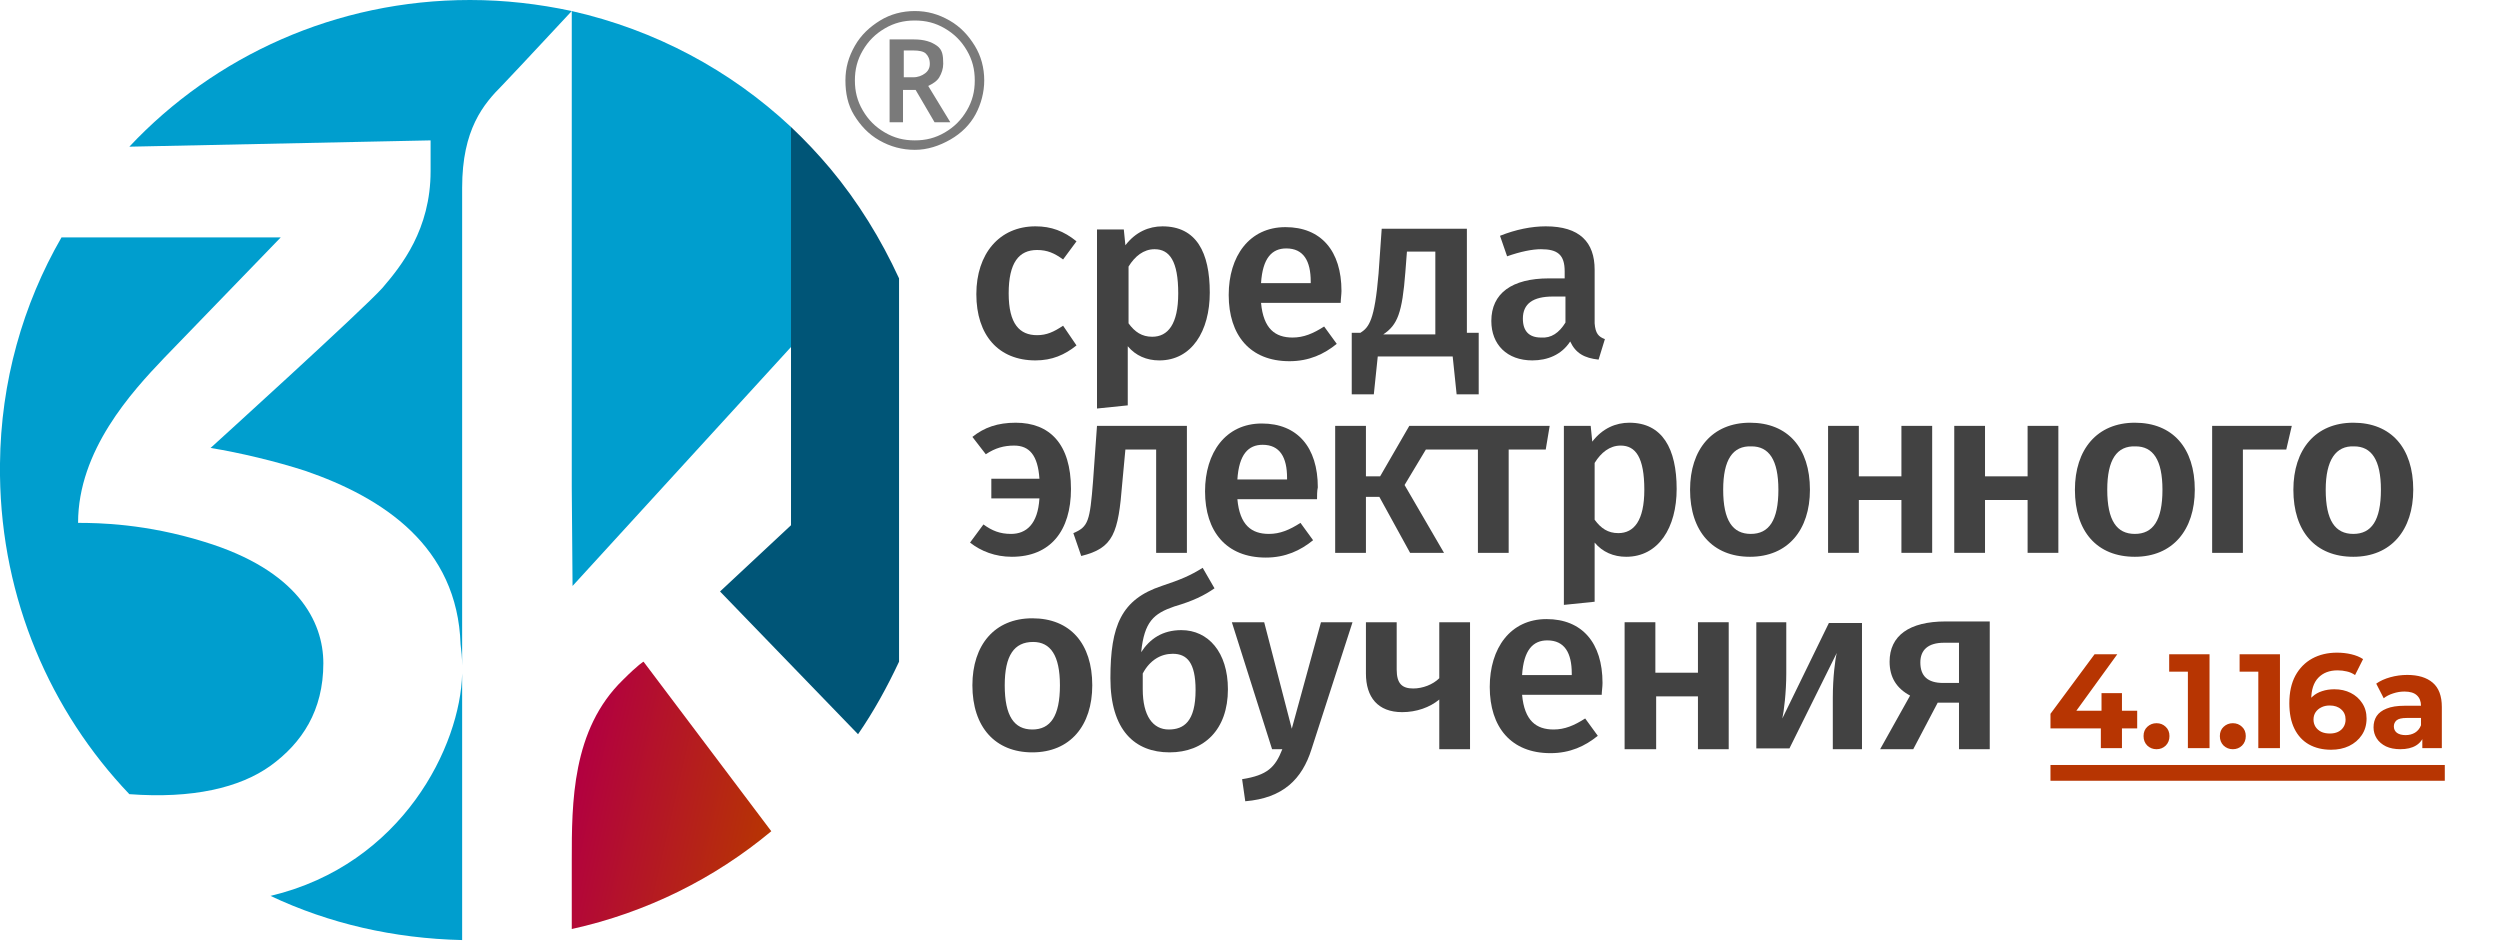 <?xml version="1.0" encoding="UTF-8" standalone="no"?>
<!-- Created with Inkscape (http://www.inkscape.org/) -->

<svg
   width="317"
   height="120"
   viewBox="0 0 317 120"
   version="1.1"
   id="svg5"
   inkscape:version="1.4 (86a8ad7, 2024-10-11)"
   sodipodi:docname="3kl_logo_4.1.16a_исходник.svg"
   inkscape:export-batch-path="C:\Users\renzh\YandexDisk\Открытые технологии\Лого_ОТ_2017\4.1.16a"
   inkscape:export-batch-name=""
   xmlns:inkscape="http://www.inkscape.org/namespaces/inkscape"
   xmlns:sodipodi="http://sodipodi.sourceforge.net/DTD/sodipodi-0.dtd"
   xmlns:xlink="http://www.w3.org/1999/xlink"
   xmlns="http://www.w3.org/2000/svg"
   xmlns:svg="http://www.w3.org/2000/svg">
  <sodipodi:namedview
     id="namedview7"
     pagecolor="#ffffff"
     bordercolor="#000000"
     borderopacity="0.25"
     inkscape:showpageshadow="2"
     inkscape:pageopacity="0.0"
     inkscape:pagecheckerboard="0"
     inkscape:deskcolor="#d1d1d1"
     inkscape:document-units="px"
     showgrid="true"
     inkscape:zoom="0.70710678"
     inkscape:cx="797.61645"
     inkscape:cy="4799.1337"
     inkscape:window-width="2560"
     inkscape:window-height="1009"
     inkscape:window-x="-8"
     inkscape:window-y="421"
     inkscape:window-maximized="1"
     inkscape:current-layer="layer1"
     inkscape:lockguides="false"
     showguides="true">
    <inkscape:grid
       type="xygrid"
       id="grid59"
       empspacing="10"
       originx="-981"
       originy="-4732.756"
       spacingy="1"
       spacingx="1"
       units="px"
       visible="true" />
    <sodipodi:guide
       position="-654,2292.419"
       orientation="1,0"
       id="guide24"
       inkscape:locked="false" />
    <sodipodi:guide
       position="-981.868,3352.756"
       orientation="0,-1"
       id="guide25"
       inkscape:locked="false" />
    <sodipodi:guide
       position="-327,3363.874"
       orientation="1,0"
       id="guide26"
       inkscape:locked="false" />
    <sodipodi:guide
       position="0,3427.582"
       orientation="1,0"
       id="guide27"
       inkscape:locked="false" />
    <sodipodi:guide
       position="327,3443.956"
       orientation="1,0"
       id="guide28"
       inkscape:locked="false" />
    <sodipodi:guide
       position="656,3462.874"
       orientation="1,0"
       id="guide29"
       inkscape:locked="false" />
    <sodipodi:guide
       position="-981,3412.874"
       orientation="1,0"
       id="guide30"
       inkscape:locked="false" />
    <sodipodi:guide
       position="-3221,4852.756"
       orientation="1,0"
       id="guide1"
       inkscape:locked="false" />
    <sodipodi:guide
       position="-2894,4872.756"
       orientation="1,0"
       id="guide2"
       inkscape:locked="false" />
    <sodipodi:guide
       position="-2567,4857.756"
       orientation="1,0"
       id="guide3"
       inkscape:locked="false" />
    <sodipodi:guide
       position="-2240,4861.756"
       orientation="1,0"
       id="guide4"
       inkscape:locked="false" />
    <sodipodi:guide
       position="-1913,4829.756"
       orientation="1,0"
       id="guide5"
       inkscape:locked="false" />
    <sodipodi:guide
       position="-1584,4792.756"
       orientation="1,0"
       id="guide6"
       inkscape:locked="false" />
    <sodipodi:guide
       position="-3209.801,4552.756"
       orientation="0,-1"
       id="guide8"
       inkscape:locked="false" />
    <sodipodi:guide
       position="-954.316,3202.756"
       orientation="0,-1"
       id="guide7"
       inkscape:locked="false" />
    <sodipodi:guide
       position="-961,3052.756"
       orientation="0,-1"
       id="guide1381"
       inkscape:locked="false" />
    <sodipodi:guide
       position="-3206.25,4402.756"
       orientation="0,-1"
       id="guide43"
       inkscape:locked="false" />
    <sodipodi:guide
       position="-991,2902.756"
       orientation="0,-1"
       id="guide49"
       inkscape:locked="false" />
    <sodipodi:guide
       position="-668,2752.756"
       orientation="0,-1"
       id="guide55"
       inkscape:locked="false" />
    <sodipodi:guide
       position="582.059,2582.756"
       orientation="0,-1"
       id="guide2788"
       inkscape:locked="false" />
    <sodipodi:guide
       position="-1041,2393.256"
       orientation="0,-1"
       id="guide64"
       inkscape:locked="false" />
    <sodipodi:guide
       position="-1101,2203.256"
       orientation="0,-1"
       id="guide65"
       inkscape:locked="false" />
    <sodipodi:guide
       position="-3216.875,4252.756"
       orientation="0,-1"
       id="guide76"
       inkscape:locked="false" />
    <sodipodi:guide
       position="-1029.083,2013.756"
       orientation="0,-1"
       id="guide9"
       inkscape:locked="false" />
    <sodipodi:guide
       position="-1038.983,1824.256"
       orientation="0,-1"
       id="guide10"
       inkscape:locked="false" />
    <sodipodi:guide
       position="-1041.811,1634.756"
       orientation="0,-1"
       id="guide11"
       inkscape:locked="false" />
    <sodipodi:guide
       position="-1066.56,1445.256"
       orientation="0,-1"
       id="guide12"
       inkscape:locked="false" />
    <sodipodi:guide
       position="-1071.51,1255.756"
       orientation="0,-1"
       id="guide13"
       inkscape:locked="false" />
    <sodipodi:guide
       position="-1080.702,1066.256"
       orientation="0,-1"
       id="guide14"
       inkscape:locked="false" />
    <sodipodi:guide
       position="-1109.693,876.756"
       orientation="0,-1"
       id="guide15"
       inkscape:locked="false" />
    <sodipodi:guide
       position="-997.264,687.567"
       orientation="0,-1"
       id="guide16"
       inkscape:locked="false" />
    <sodipodi:guide
       position="-1044.64,498.378"
       orientation="0,-1"
       id="guide17"
       inkscape:locked="false" />
    <sodipodi:guide
       position="-1002.213,309.189"
       orientation="0,-1"
       id="guide18"
       inkscape:locked="false" />
    <sodipodi:guide
       position="-976.492,120"
       orientation="0,-1"
       id="guide19"
       inkscape:locked="false" />
    <sodipodi:guide
       position="-871,-69.189"
       orientation="0,-1"
       id="guide20"
       inkscape:locked="false" />
    <sodipodi:guide
       position="-852,-258.378"
       orientation="0,-1"
       id="guide21"
       inkscape:locked="false" />
    <inkscape:page
       x="0"
       y="0"
       width="317"
       height="120"
       id="page140"
       margin="0"
       bleed="0"
       inkscape:label="logo4.1.16a_r" />
  </sodipodi:namedview>
  <defs
     id="defs2">
    <linearGradient
       id="linearGradient4811"
       inkscape:collect="always">
      <stop
         style="stop-color:#b20040;stop-opacity:1"
         offset="0"
         id="stop4811" />
      <stop
         style="stop-color:#b73502;stop-opacity:1;"
         offset="1"
         id="stop4812" />
    </linearGradient>
    <linearGradient
       id="SVGID_1_"
       gradientUnits="userSpaceOnUse"
       x1="-0.993"
       y1="84.87"
       x2="57.096"
       y2="84.87">
      <stop
         offset="0"
         style="stop-color:#008463"
         id="stop7351" />
      <stop
         offset="0.245"
         style="stop-color:#139443"
         id="stop7353" />
      <stop
         offset="0.569"
         style="stop-color:#28A61F"
         id="stop7355" />
      <stop
         offset="0.832"
         style="stop-color:#35B108"
         id="stop7357" />
      <stop
         offset="1"
         style="stop-color:#3AB500"
         id="stop7359" />
    </linearGradient>
    <linearGradient
       id="SVGID_00000006678248400990788800000003956790849524928401_"
       gradientUnits="userSpaceOnUse"
       x1="-0.993"
       y1="17.612"
       x2="57.096"
       y2="17.612">
      <stop
         offset="0"
         style="stop-color:#008462"
         id="stop7364" />
      <stop
         offset="0.24"
         style="stop-color:#129443"
         id="stop7366" />
      <stop
         offset="0.566"
         style="stop-color:#28A61F"
         id="stop7368" />
      <stop
         offset="0.831"
         style="stop-color:#35B108"
         id="stop7370" />
      <stop
         offset="1"
         style="stop-color:#3AB500"
         id="stop7372" />
    </linearGradient>
    <linearGradient
       id="SVGID_00000091705558565755588720000009124708442186461600_"
       gradientUnits="userSpaceOnUse"
       x1="-0.493"
       y1="17.612"
       x2="57.596"
       y2="17.612">
      <stop
         offset="0"
         style="stop-color:#008462"
         id="stop7385" />
      <stop
         offset="0.24"
         style="stop-color:#129443"
         id="stop7387" />
      <stop
         offset="0.566"
         style="stop-color:#28A61F"
         id="stop7389" />
      <stop
         offset="0.831"
         style="stop-color:#35B108"
         id="stop7391" />
      <stop
         offset="1"
         style="stop-color:#3AB500"
         id="stop7393" />
    </linearGradient>
    <linearGradient
       inkscape:collect="always"
       xlink:href="#SVGID_00000006678248400990788800000003956790849524928401_"
       id="linearGradient5738"
       gradientUnits="userSpaceOnUse"
       gradientTransform="translate(926.4,4715.267)"
       x1="-0.993"
       y1="17.612"
       x2="57.096"
       y2="17.612" />
    <linearGradient
       inkscape:collect="always"
       xlink:href="#SVGID_00000091705558565755588720000009124708442186461600_"
       id="linearGradient5739"
       gradientUnits="userSpaceOnUse"
       gradientTransform="translate(925.9,4715.267)"
       x1="-0.493"
       y1="17.612"
       x2="57.596"
       y2="17.612" />
    <linearGradient
       inkscape:collect="always"
       xlink:href="#SVGID_1_"
       id="linearGradient5740"
       gradientUnits="userSpaceOnUse"
       gradientTransform="translate(981,4732.756)"
       x1="-0.993"
       y1="84.87"
       x2="57.096"
       y2="84.87" />
    <linearGradient
       inkscape:collect="always"
       xlink:href="#SVGID_00000006678248400990788800000003956790849524928401_"
       id="linearGradient5741"
       gradientUnits="userSpaceOnUse"
       gradientTransform="translate(981,4732.756)"
       x1="-0.993"
       y1="17.612"
       x2="57.096"
       y2="17.612" />
    <linearGradient
       inkscape:collect="always"
       xlink:href="#linearGradient4811"
       id="linearGradient5742"
       gradientUnits="userSpaceOnUse"
       gradientTransform="translate(981,1135.756)"
       x1="72.917"
       y1="3696.691"
       x2="97.8"
       y2="3702.4" />
    <linearGradient
       inkscape:collect="always"
       xlink:href="#SVGID_00000091705558565755588720000009124708442186461600_"
       id="linearGradient5743"
       gradientUnits="userSpaceOnUse"
       gradientTransform="translate(981,4732.756)"
       x1="-0.493"
       y1="17.612"
       x2="57.596"
       y2="17.612" />
  </defs>
  <g
     inkscape:label="Layer 1"
     inkscape:groupmode="layer"
     id="layer1"
     transform="translate(-981,-4732.756)">
    <path
       style="fill:url(#linearGradient5738)"
       d="m 981,4733.067 v 0 c 0,0 0,-0.7 0,0 z"
       id="path5702" />
    <path
       style="fill:url(#linearGradient5739)"
       d="m 981,4733.067 v 0 c 0,0 0,-0.7 0,0 z"
       id="path5703" />
    <path
       d="m 1241,4825.12 v -1.853 l 5.591,-7.55 h 2.88 l -5.472,7.55 -1.339,-0.391 h 9.335 v 2.245 z m 6.387,2.5 v -2.5 l 0.085,-2.245 v -2.228 h 2.592 v 6.972 z m 7.058,0.136 q -0.678,0 -1.169,-0.459 -0.474,-0.476 -0.474,-1.207 0,-0.731 0.474,-1.173 0.491,-0.459 1.169,-0.459 0.695,0 1.169,0.459 0.474,0.442 0.474,1.173 0,0.731 -0.474,1.207 -0.474,0.459 -1.169,0.459 z m 3.979,-0.136 v -10.883 l 1.186,1.19 h -3.558 v -2.211 h 5.117 v 11.903 z m 5.697,0.136 q -0.678,0 -1.169,-0.459 -0.474,-0.476 -0.474,-1.207 0,-0.731 0.474,-1.173 0.491,-0.459 1.169,-0.459 0.695,0 1.169,0.459 0.474,0.442 0.474,1.173 0,0.731 -0.474,1.207 -0.474,0.459 -1.169,0.459 z m 3.233,-0.136 v -10.883 l 1.186,1.19 h -3.558 v -2.211 h 5.117 v 11.903 z m 9.236,0.204 q -1.627,0 -2.829,-0.68 -1.186,-0.68 -1.83,-1.99 -0.644,-1.309 -0.644,-3.231 0,-2.058 0.762,-3.486 0.779,-1.428 2.135,-2.176 1.372,-0.748 3.151,-0.748 0.949,0 1.813,0.204 0.864,0.204 1.491,0.612 l -1.017,2.024 q -0.491,-0.34 -1.05,-0.459 -0.559,-0.136 -1.169,-0.136 -1.542,0 -2.44,0.935 -0.898,0.935 -0.898,2.772 0,0.306 0,0.68 0.017,0.374 0.102,0.748 l -0.762,-0.714 q 0.322,-0.663 0.83,-1.105 0.508,-0.459 1.203,-0.68 0.712,-0.238 1.559,-0.238 1.152,0 2.067,0.459 0.915,0.459 1.457,1.292 0.559,0.833 0.559,1.956 0,1.207 -0.61,2.108 -0.593,0.884 -1.609,1.377 -1,0.476 -2.27,0.476 z m -0.152,-2.058 q 0.576,0 1.016,-0.204 0.458,-0.221 0.712,-0.629 0.254,-0.408 0.254,-0.935 0,-0.816 -0.559,-1.292 -0.542,-0.493 -1.457,-0.493 -0.61,0 -1.067,0.238 -0.457,0.221 -0.729,0.629 -0.254,0.391 -0.254,0.918 0,0.51 0.254,0.918 0.254,0.391 0.712,0.629 0.457,0.221 1.118,0.221 z m 11.712,1.853 v -1.785 l -0.169,-0.391 v -3.197 q 0,-0.85 -0.525,-1.326 -0.508,-0.476 -1.576,-0.476 -0.729,0 -1.44,0.238 -0.695,0.221 -1.186,0.612 l -0.949,-1.853 q 0.746,-0.527 1.796,-0.816 1.05,-0.289 2.135,-0.289 2.084,0 3.236,0.986 1.152,0.986 1.152,3.078 v 5.22 z m -2.779,0.136 q -1.067,0 -1.83,-0.357 -0.762,-0.374 -1.169,-1.003 -0.407,-0.629 -0.407,-1.411 0,-0.816 0.39,-1.428 0.407,-0.612 1.271,-0.952 0.864,-0.357 2.253,-0.357 h 2.423 v 1.547 h -2.135 q -0.932,0 -1.288,0.306 -0.339,0.306 -0.339,0.765 0,0.51 0.39,0.816 0.407,0.289 1.101,0.289 0.661,0 1.186,-0.306 0.525,-0.323 0.762,-0.935 l 0.407,1.224 q -0.288,0.884 -1.05,1.343 -0.762,0.459 -1.965,0.459 z"
       id="text5704"
       style="font-weight:bold;font-size:16.973px;line-height:125%;font-family:montserrat;-inkscape-font-specification:'montserrat, Bold';letter-spacing:0.02px;word-spacing:0px;fill:#b73502;stroke-width:0.748"
       aria-label="4.1.16a" />
    <path
       class="st0"
       d="m 1039.6,4818.156 c 0,-0.3 0,-0.7 0,-1 0,-1 -0.1,-2 -0.2,-2.7 v 0 c -0.4,-12.5 -9.8,-18.7 -19.8,-22.1 -3.7,-1.3 -8.4,-2.4 -12,-2.9 0,0 19.5,-17.6 21.8,-20.3 2.4,-2.8 6.1,-6.3 6.1,-13.8 0,-3 0,-4.4 0,-4.9 l -38.2,0.8 c -3.3,3.5 -6.2,7.4 -8.6,11.6 h 27.8 c 0,0 -9.2,9.5 -14.8,15.3 -4,4.3 -10.8,11.8 -10.8,21 2.5,0 8.6,0.1 16,2.4 11.8,3.5 15.1,10 15.1,15.3 0,6 -2.7,10.1 -6.7,13 -3.9,2.8 -9.9,4.2 -17.8,3.6 5.1,5.3 11.1,9.7 17.9,12.9 16.7,-4 24,-19.1 24.2,-28.2 z"
       id="path5704"
       style="fill:none" />
    <path
       class="st0"
       d="m 1081.3,4799.356 v -21.1 -1.5 l -27.7,30.2 -0.1,-12.5 v -19.5 -19.6 -12.6 -7.8 -0.8 c 0,0 0,0 0,0 -0.2,0.2 -6.5,7 -8.8,9.4 -2.4,2.4 -5.1,5.6 -5.1,13 0,3.3 0,33.9 0,60.6 0,0.2 0,0.4 0,0.6 0,0.1 0,0.2 0,0.4 0,14 0,26.7 0,33.8 0.3,0 0.7,0 1,0 4.4,0 8.8,-0.5 12.9,-1.4 0,-0.6 0,-3.6 0,-8.7 0,-7.3 0,-16.6 6.5,-22.9 2.1,-2 2.6,-2.3 2.6,-2.3 l 16.2,21.4 c 4.2,-3.5 8,-7.6 11.1,-12.2 l -17.6,-18.1 z"
       id="path5705"
       style="fill:none" />
    <path
       class="st1"
       d="m 997.4,4751.356 38.2,-0.8 c 0,-0.7 0,0 0,0 v 0 c 0,0.5 0,0.8 0,3.9 0,7.4 -3.7,12 -6.1,14.8 -2.4,2.7 -21.8,20.3 -21.8,20.3 3.7,0.6 8.3,1.7 12,2.9 9.9,3.4 19.3,9.6 19.7,22 v 0 c 0.1,0.8 0.2,1.7 0.2,2.7 0,-26.7 0,-57.3 0,-60.6 0,-7.4 2.7,-10.6 5.1,-13 2.3,-2.4 8.6,-9.2 8.8,-9.4 -4.2,-0.9 -8.5,-1.4 -12.9,-1.4 -17,0 -32.4,7.1 -43.2,18.6 z"
       id="path5706"
       style="fill:#009ece;fill-opacity:1" />
    <path
       class="st1"
       d="m 1015.3,4846.356 c 7.4,3.5 15.6,5.4 24.3,5.6 0,-7 0,-19.8 0,-33.8 -0.2,9.1 -7.5,24.2 -24.3,28.2 z"
       id="path5707"
       style="fill:#009ece;fill-opacity:1" />
    <path
       class="st2"
       d="m 1039.6,4817.756 c 0,-0.2 0,-0.4 0,-0.6 0,0.3 0,0.7 0,1 0,-0.1 0,-0.3 0,-0.4 z"
       id="path5708"
       style="fill:url(#linearGradient5740)" />
    <path
       style="fill:url(#linearGradient5741)"
       d="m 1035.6,4750.556 v 0 c 0,0 0,-0.7 0,0 z"
       id="path5709" />
    <path
       class="st1"
       d="m 1015.3,4829.856 c 4,-2.9 6.7,-7 6.7,-13 0,-5.3 -3.3,-11.8 -15.1,-15.4 -7.4,-2.3 -13.4,-2.4 -16,-2.4 0,-9.2 6.8,-16.6 10.9,-20.9 5.6,-5.8 14.8,-15.3 14.8,-15.3 h -27.8 c -4.9,8.5 -7.7,18.3 -7.8,28.7 v 1.5 c 0.2,15.7 6.4,29.9 16.4,40.4 8,0.6 14,-0.8 17.9,-3.6 z"
       id="path5710"
       style="fill:#009ece;fill-opacity:1" />
    <path
       class="st4"
       d="m 1060,4818.956 c -6.5,6.3 -6.5,15.6 -6.5,22.9 0,5 0,8.1 0,8.7 9.5,-2.1 18.1,-6.4 25.3,-12.4 l -16.2,-21.5 c 0,0 -0.6,0.3 -2.6,2.3 z"
       id="path5711"
       style="fill:url(#linearGradient5742);fill-opacity:1" />
    <path
       class="st4"
       d="m 1053.5,4734.956 v 7.8 12.6 19.6 19.6 l 0.1,12.5 27.7,-30.3 v -27.9 c -7.7,-7.2 -17.2,-12.3 -27.8,-14.7 z"
       id="path5712"
       style="fill:#009ece;fill-opacity:1" />
    <path
       class="st5"
       d="m 1086.3,4754.156 c -1.6,-1.9 -3.2,-3.6 -5,-5.3 v 27.9 1.5 21.1 l -9,8.4 17.5,18.1 c 2,-2.9 3.7,-6 5.2,-9.2 v -48.6 c -2.3,-5 -5.2,-9.7 -8.7,-13.9 z"
       id="path5713"
       style="fill:#005577;fill-opacity:1" />
    <path
       style="fill:url(#linearGradient5743)"
       d="m 1036.1,4750.556 v 0 c 0,0 0,-0.7 0,0 z"
       id="path5714" />
    <path
       class="st7"
       d="m 1088.2,4742.956 c 0,-1.6 0.4,-3 1.2,-4.4 0.8,-1.4 1.9,-2.4 3.2,-3.2 1.3,-0.8 2.8,-1.2 4.4,-1.2 1.6,0 3,0.4 4.4,1.2 1.4,0.8 2.4,1.9 3.2,3.2 0.8,1.3 1.2,2.8 1.2,4.4 0,1.5 -0.4,3 -1.1,4.3 -0.7,1.3 -1.8,2.4 -3.2,3.2 -1.4,0.8 -2.9,1.3 -4.5,1.3 -1.6,0 -3.1,-0.4 -4.5,-1.2 -1.4,-0.8 -2.4,-1.9 -3.2,-3.2 -0.8,-1.3 -1.1,-2.8 -1.1,-4.4 z m 1.2,0 c 0,1.4 0.3,2.6 1,3.8 0.7,1.2 1.6,2.1 2.8,2.8 1.2,0.7 2.4,1 3.8,1 1.4,0 2.6,-0.3 3.8,-1 1.2,-0.7 2.1,-1.6 2.8,-2.8 0.7,-1.2 1,-2.4 1,-3.8 0,-1.4 -0.3,-2.6 -1,-3.8 -0.7,-1.2 -1.6,-2.1 -2.8,-2.8 -1.2,-0.7 -2.4,-1 -3.8,-1 -1.4,0 -2.6,0.3 -3.8,1 -1.2,0.7 -2.1,1.6 -2.8,2.8 -0.7,1.2 -1,2.4 -1,3.8 z m 11.2,-2.1 c 0,0.6 -0.2,1.2 -0.5,1.7 -0.3,0.5 -0.8,0.8 -1.4,1.1 l 2.8,4.6 h -2 l -2.4,-4.1 h -1.6 v 4.1 h -1.7 v -10.5 h 3.1 c 1.3,0 2.2,0.3 2.9,0.8 0.7,0.5 0.8,1.2 0.8,2.3 z m -5.1,1.7 h 1.3 c 0.6,0 1.1,-0.2 1.5,-0.5 0.4,-0.3 0.6,-0.7 0.6,-1.2 0,-0.6 -0.2,-1 -0.5,-1.3 -0.3,-0.3 -0.9,-0.4 -1.6,-0.4 h -1.2 v 3.4 z"
       id="path5715"
       style="fill:#7a7a7a" />
    <path
       class="st8"
       d="m 1117.5,4763.356 -1.7,2.3 c -1.1,-0.8 -2,-1.2 -3.3,-1.2 -2.3,0 -3.6,1.6 -3.6,5.5 0,3.9 1.4,5.3 3.6,5.3 1.2,0 2.1,-0.4 3.3,-1.2 l 1.7,2.5 c -1.5,1.2 -3.1,1.9 -5.2,1.9 -4.7,0 -7.5,-3.2 -7.5,-8.4 0,-5.1 2.9,-8.6 7.5,-8.6 2,0 3.6,0.6 5.2,1.9 z"
       id="path5716"
       style="fill:#424242" />
    <path
       class="st8"
       d="m 1134.4,4769.856 c 0,4.9 -2.3,8.6 -6.4,8.6 -1.6,0 -3,-0.6 -4,-1.8 v 7.5 l -3.9,0.4 v -22.7 h 3.4 l 0.2,2 c 1.3,-1.7 3,-2.4 4.7,-2.4 4.3,0 6,3.3 6,8.4 z m -4,0.1 c 0,-4.1 -1.1,-5.6 -3,-5.6 -1.4,0 -2.5,0.9 -3.3,2.2 v 7.2 c 0.8,1.1 1.7,1.7 3,1.7 2,0 3.3,-1.6 3.3,-5.5 z"
       id="path5717"
       style="fill:#424242" />
    <path
       class="st8"
       d="m 1151,4771.156 h -10.1 c 0.3,3.3 1.8,4.4 4,4.4 1.4,0 2.6,-0.5 4,-1.4 l 1.6,2.2 c -1.6,1.3 -3.5,2.2 -6,2.2 -5,0 -7.7,-3.3 -7.7,-8.4 0,-4.9 2.6,-8.6 7.2,-8.6 4.5,0 7.1,3 7.1,8.1 0,0.4 -0.1,1.1 -0.1,1.5 z m -3.8,-2.7 c 0,-2.6 -0.9,-4.2 -3.1,-4.2 -1.8,0 -3,1.2 -3.2,4.4 h 6.3 z"
       id="path5718"
       style="fill:#424242" />
    <path
       class="st8"
       d="m 1168.5,4775.056 v 7.7 h -2.8 l -0.5,-4.8 h -9.5 l -0.5,4.8 h -2.8 v -7.8 h 1.1 c 1.1,-0.7 1.8,-1.6 2.3,-7.5 l 0.4,-5.7 h 10.8 v 13.2 h 1.5 z m -5.4,-10.4 h -3.7 l -0.2,2.6 c -0.4,5.2 -1,6.7 -2.8,7.9 h 6.6 v -10.5 z"
       id="path5719"
       style="fill:#424242" />
    <path
       class="st8"
       d="m 1184.5,4775.756 -0.8,2.6 c -1.8,-0.2 -2.9,-0.8 -3.6,-2.3 -1.1,1.7 -2.9,2.4 -4.8,2.4 -3.2,0 -5.2,-2 -5.2,-5 0,-3.5 2.6,-5.4 7.3,-5.4 h 2 v -0.9 c 0,-2.1 -0.9,-2.8 -3,-2.8 -1.1,0 -2.6,0.3 -4.3,0.9 l -0.9,-2.6 c 2,-0.8 4,-1.2 5.8,-1.2 4.3,0 6.2,2 6.2,5.5 v 6.8 c 0.1,1.3 0.5,1.7 1.3,2 z m -5,-2.1 v -3.3 h -1.6 c -2.5,0 -3.8,0.9 -3.8,2.8 0,1.6 0.8,2.4 2.3,2.4 1.3,0.1 2.3,-0.6 3.1,-1.9 z"
       id="path5720"
       style="fill:#424242" />
    <path
       class="st8"
       d="m 1116.8,4794.756 c 0,5.3 -2.6,8.6 -7.5,8.6 -2.1,0 -3.9,-0.7 -5.3,-1.8 l 1.7,-2.3 c 1.1,0.8 2.1,1.2 3.5,1.2 1.9,0 3.4,-1.2 3.6,-4.5 h -6.1 v -2.5 h 6.1 c -0.2,-3 -1.3,-4.2 -3.2,-4.2 -1.3,0 -2.4,0.3 -3.6,1.1 l -1.7,-2.2 c 1.5,-1.2 3.2,-1.8 5.5,-1.8 4.3,0 7,2.7 7,8.4 z"
       id="path5721"
       style="fill:#424242" />
    <path
       class="st8"
       d="m 1131.5,4786.756 v 16.1 h -3.9 v -13.1 h -3.9 l -0.4,4.3 c -0.5,6.3 -1.1,8.2 -5.2,9.2 l -1,-2.9 c 1.9,-0.8 2.1,-1.5 2.5,-6.6 l 0.5,-7 z"
       id="path5722"
       style="fill:#424242" />
    <path
       class="st8"
       d="m 1148,4796.056 h -10.1 c 0.3,3.3 1.8,4.4 4,4.4 1.4,0 2.6,-0.5 4,-1.4 l 1.6,2.2 c -1.6,1.3 -3.5,2.2 -6,2.2 -5,0 -7.7,-3.3 -7.7,-8.4 0,-4.9 2.6,-8.6 7.2,-8.6 4.5,0 7.1,3 7.1,8.1 -0.1,0.4 -0.1,1.1 -0.1,1.5 z m -3.8,-2.7 c 0,-2.6 -0.9,-4.2 -3.1,-4.2 -1.8,0 -3,1.2 -3.2,4.4 h 6.3 z"
       id="path5723"
       style="fill:#424242" />
    <path
       id="polygon5723"
       style="fill:#424242"
       class="st8"
       d="m 1154.2,4793.156 v -6.4 h -3.9 v 16.1 h 3.9 v -7.1 h 1.7 l 3.9,7.1 h 4.3 l -5,-8.6 2.7,-4.5 h 6.6 v 13.1 h 3.9 v -13.1 h 4.7 l 0.5,-3 h -13.9 -2.9 -1 l -3.7,6.4 z" />
    <path
       class="st8"
       d="m 1193.6,4794.756 c 0,4.9 -2.3,8.6 -6.4,8.6 -1.6,0 -3,-0.6 -4,-1.8 v 7.5 l -3.9,0.4 v -22.7 h 3.4 l 0.2,2 c 1.3,-1.7 3,-2.4 4.7,-2.4 4.2,0 6,3.3 6,8.4 z m -4.1,0.1 c 0,-4.1 -1.1,-5.6 -3,-5.6 -1.4,0 -2.5,0.9 -3.3,2.2 v 7.2 c 0.8,1.1 1.7,1.7 3,1.7 2,0 3.3,-1.6 3.3,-5.5 z"
       id="path5724"
       style="fill:#424242" />
    <path
       class="st8"
       d="m 1210.5,4794.856 c 0,5.1 -2.8,8.5 -7.6,8.5 -4.7,0 -7.6,-3.2 -7.6,-8.5 0,-5.1 2.8,-8.5 7.6,-8.5 4.8,0 7.6,3.2 7.6,8.5 z m -11,0 c 0,3.9 1.2,5.6 3.5,5.6 2.3,0 3.5,-1.7 3.5,-5.6 0,-3.8 -1.2,-5.5 -3.4,-5.5 -2.4,-0.1 -3.6,1.7 -3.6,5.5 z"
       id="path5725"
       style="fill:#424242" />
    <path
       class="st8"
       d="m 1222.1,4796.156 h -5.4 v 6.7 h -3.9 v -16.1 h 3.9 v 6.4 h 5.4 v -6.4 h 3.9 v 16.1 h -3.9 z"
       id="path5726"
       style="fill:#424242" />
    <path
       class="st8"
       d="m 1238.1,4796.156 h -5.4 v 6.7 h -3.9 v -16.1 h 3.9 v 6.4 h 5.4 v -6.4 h 3.9 v 16.1 h -3.9 z"
       id="path5727"
       style="fill:#424242" />
    <path
       class="st8"
       d="m 1259.3,4794.856 c 0,5.1 -2.8,8.5 -7.6,8.5 -4.8,0 -7.6,-3.2 -7.6,-8.5 0,-5.1 2.8,-8.5 7.6,-8.5 4.8,0 7.6,3.2 7.6,8.5 z m -11.1,0 c 0,3.9 1.2,5.6 3.5,5.6 2.3,0 3.5,-1.7 3.5,-5.6 0,-3.8 -1.2,-5.5 -3.4,-5.5 -2.4,-0.1 -3.6,1.7 -3.6,5.5 z"
       id="path5728"
       style="fill:#424242" />
    <path
       class="st8"
       d="m 1261.5,4802.856 v -16.1 h 10.1 l -0.7,3 h -5.5 v 13.1 z"
       id="path5729"
       style="fill:#424242" />
    <path
       class="st8"
       d="m 1287,4794.856 c 0,5.1 -2.8,8.5 -7.6,8.5 -4.8,0 -7.6,-3.2 -7.6,-8.5 0,-5.1 2.8,-8.5 7.6,-8.5 4.8,0 7.6,3.2 7.6,8.5 z m -11.1,0 c 0,3.9 1.2,5.6 3.5,5.6 2.3,0 3.5,-1.7 3.5,-5.6 0,-3.8 -1.2,-5.5 -3.4,-5.5 -2.3,-0.1 -3.6,1.7 -3.6,5.5 z"
       id="path5730"
       style="fill:#424242" />
    <path
       class="st8"
       d="m 1119.5,4819.656 c 0,5.1 -2.8,8.5 -7.6,8.5 -4.7,0 -7.6,-3.2 -7.6,-8.5 0,-5.1 2.8,-8.5 7.6,-8.5 4.8,0 7.6,3.2 7.6,8.5 z m -11.1,0 c 0,3.9 1.2,5.6 3.5,5.6 2.3,0 3.5,-1.7 3.5,-5.6 0,-3.8 -1.2,-5.5 -3.4,-5.5 -2.4,0 -3.6,1.7 -3.6,5.5 z"
       id="path5731"
       style="fill:#424242" />
    <path
       class="st8"
       d="m 1136.7,4820.156 c 0,5.1 -3,8 -7.4,8 -4.4,0 -7.5,-2.8 -7.5,-9.4 0,-6.7 1.4,-10 6.5,-11.7 2.4,-0.8 3.6,-1.3 5.2,-2.3 l 1.5,2.6 c -1.3,0.9 -2.7,1.6 -5.1,2.3 -2.6,0.9 -3.8,1.9 -4.2,5.8 1.1,-1.7 2.7,-2.8 5.1,-2.8 3.4,0 5.9,2.8 5.9,7.5 z m -4.1,0.1 c 0,-3.5 -1.1,-4.6 -2.9,-4.6 -1.5,0 -2.9,0.8 -3.8,2.5 v 2 c 0,3.4 1.3,5.1 3.3,5.1 1.9,0 3.4,-1 3.4,-5 z"
       id="path5732"
       style="fill:#424242" />
    <path
       class="st8"
       d="m 1147.3,4827.756 c -1.2,3.8 -3.6,6.2 -8.4,6.6 l -0.4,-2.8 c 3.2,-0.5 4.2,-1.5 5.1,-3.8 h -1.3 l -5.1,-16.1 h 4.1 l 3.5,13.5 3.7,-13.5 h 4 z"
       id="path5733"
       style="fill:#424242" />
    <path
       class="st8"
       d="m 1167.4,4811.656 v 16.1 h -3.9 v -6.3 c -1.2,1 -2.9,1.6 -4.7,1.6 -3.1,0 -4.6,-1.9 -4.6,-4.9 v -6.5 h 3.9 v 6 c 0,1.8 0.7,2.4 2.1,2.4 1.2,0 2.5,-0.5 3.3,-1.3 v -7.1 z"
       id="path5734"
       style="fill:#424242" />
    <path
       class="st8"
       d="M 1184.1,4820.856 H 1174 c 0.3,3.3 1.8,4.4 4,4.4 1.4,0 2.6,-0.5 4,-1.4 l 1.6,2.2 c -1.6,1.3 -3.5,2.2 -6,2.2 -5,0 -7.7,-3.3 -7.7,-8.4 0,-4.9 2.6,-8.6 7.2,-8.6 4.5,0 7.1,3 7.1,8.1 0,0.5 -0.1,1.1 -0.1,1.5 z m -3.8,-2.7 c 0,-2.6 -0.9,-4.2 -3.1,-4.2 -1.8,0 -3,1.2 -3.2,4.4 h 6.3 z"
       id="path5735"
       style="fill:#424242" />
    <path
       class="st8"
       d="m 1196.4,4821.056 h -5.4 v 6.7 h -4 v -16.1 h 3.9 v 6.4 h 5.4 v -6.4 h 3.9 v 16.1 h -3.9 v -6.7 z"
       id="path5736"
       style="fill:#424242" />
    <path
       class="st8"
       d="m 1217.1,4827.756 h -3.7 v -6.5 c 0,-2.6 0.3,-4.9 0.5,-5.7 l -6,12.1 h -4.2 v -16 h 3.8 v 6.5 c 0,2.4 -0.3,4.8 -0.5,5.7 l 5.9,-12.1 h 4.2 z"
       id="path5737"
       style="fill:#424242" />
    <path
       class="st8"
       d="m 1233.3,4811.656 v 16.1 h -3.9 v -5.9 h -2.7 l -3.1,5.9 h -4.2 l 3.8,-6.8 c -1.7,-0.9 -2.6,-2.3 -2.6,-4.3 0,-3.3 2.5,-5.1 7.1,-5.1 h 5.6 z m -3.9,7.7 v -5.1 h -1.9 c -2,0 -3,0.9 -3,2.5 0,1.7 0.9,2.6 2.9,2.6 z"
       id="path5738"
       style="fill:#424242" />
    <path
       id="rect5738"
       style="fill:#b73502;stroke-width:1.043"
       class="st4"
       d="m 1241,4829.756 h 50 v 2 h -50 z" />
  </g>
</svg>
